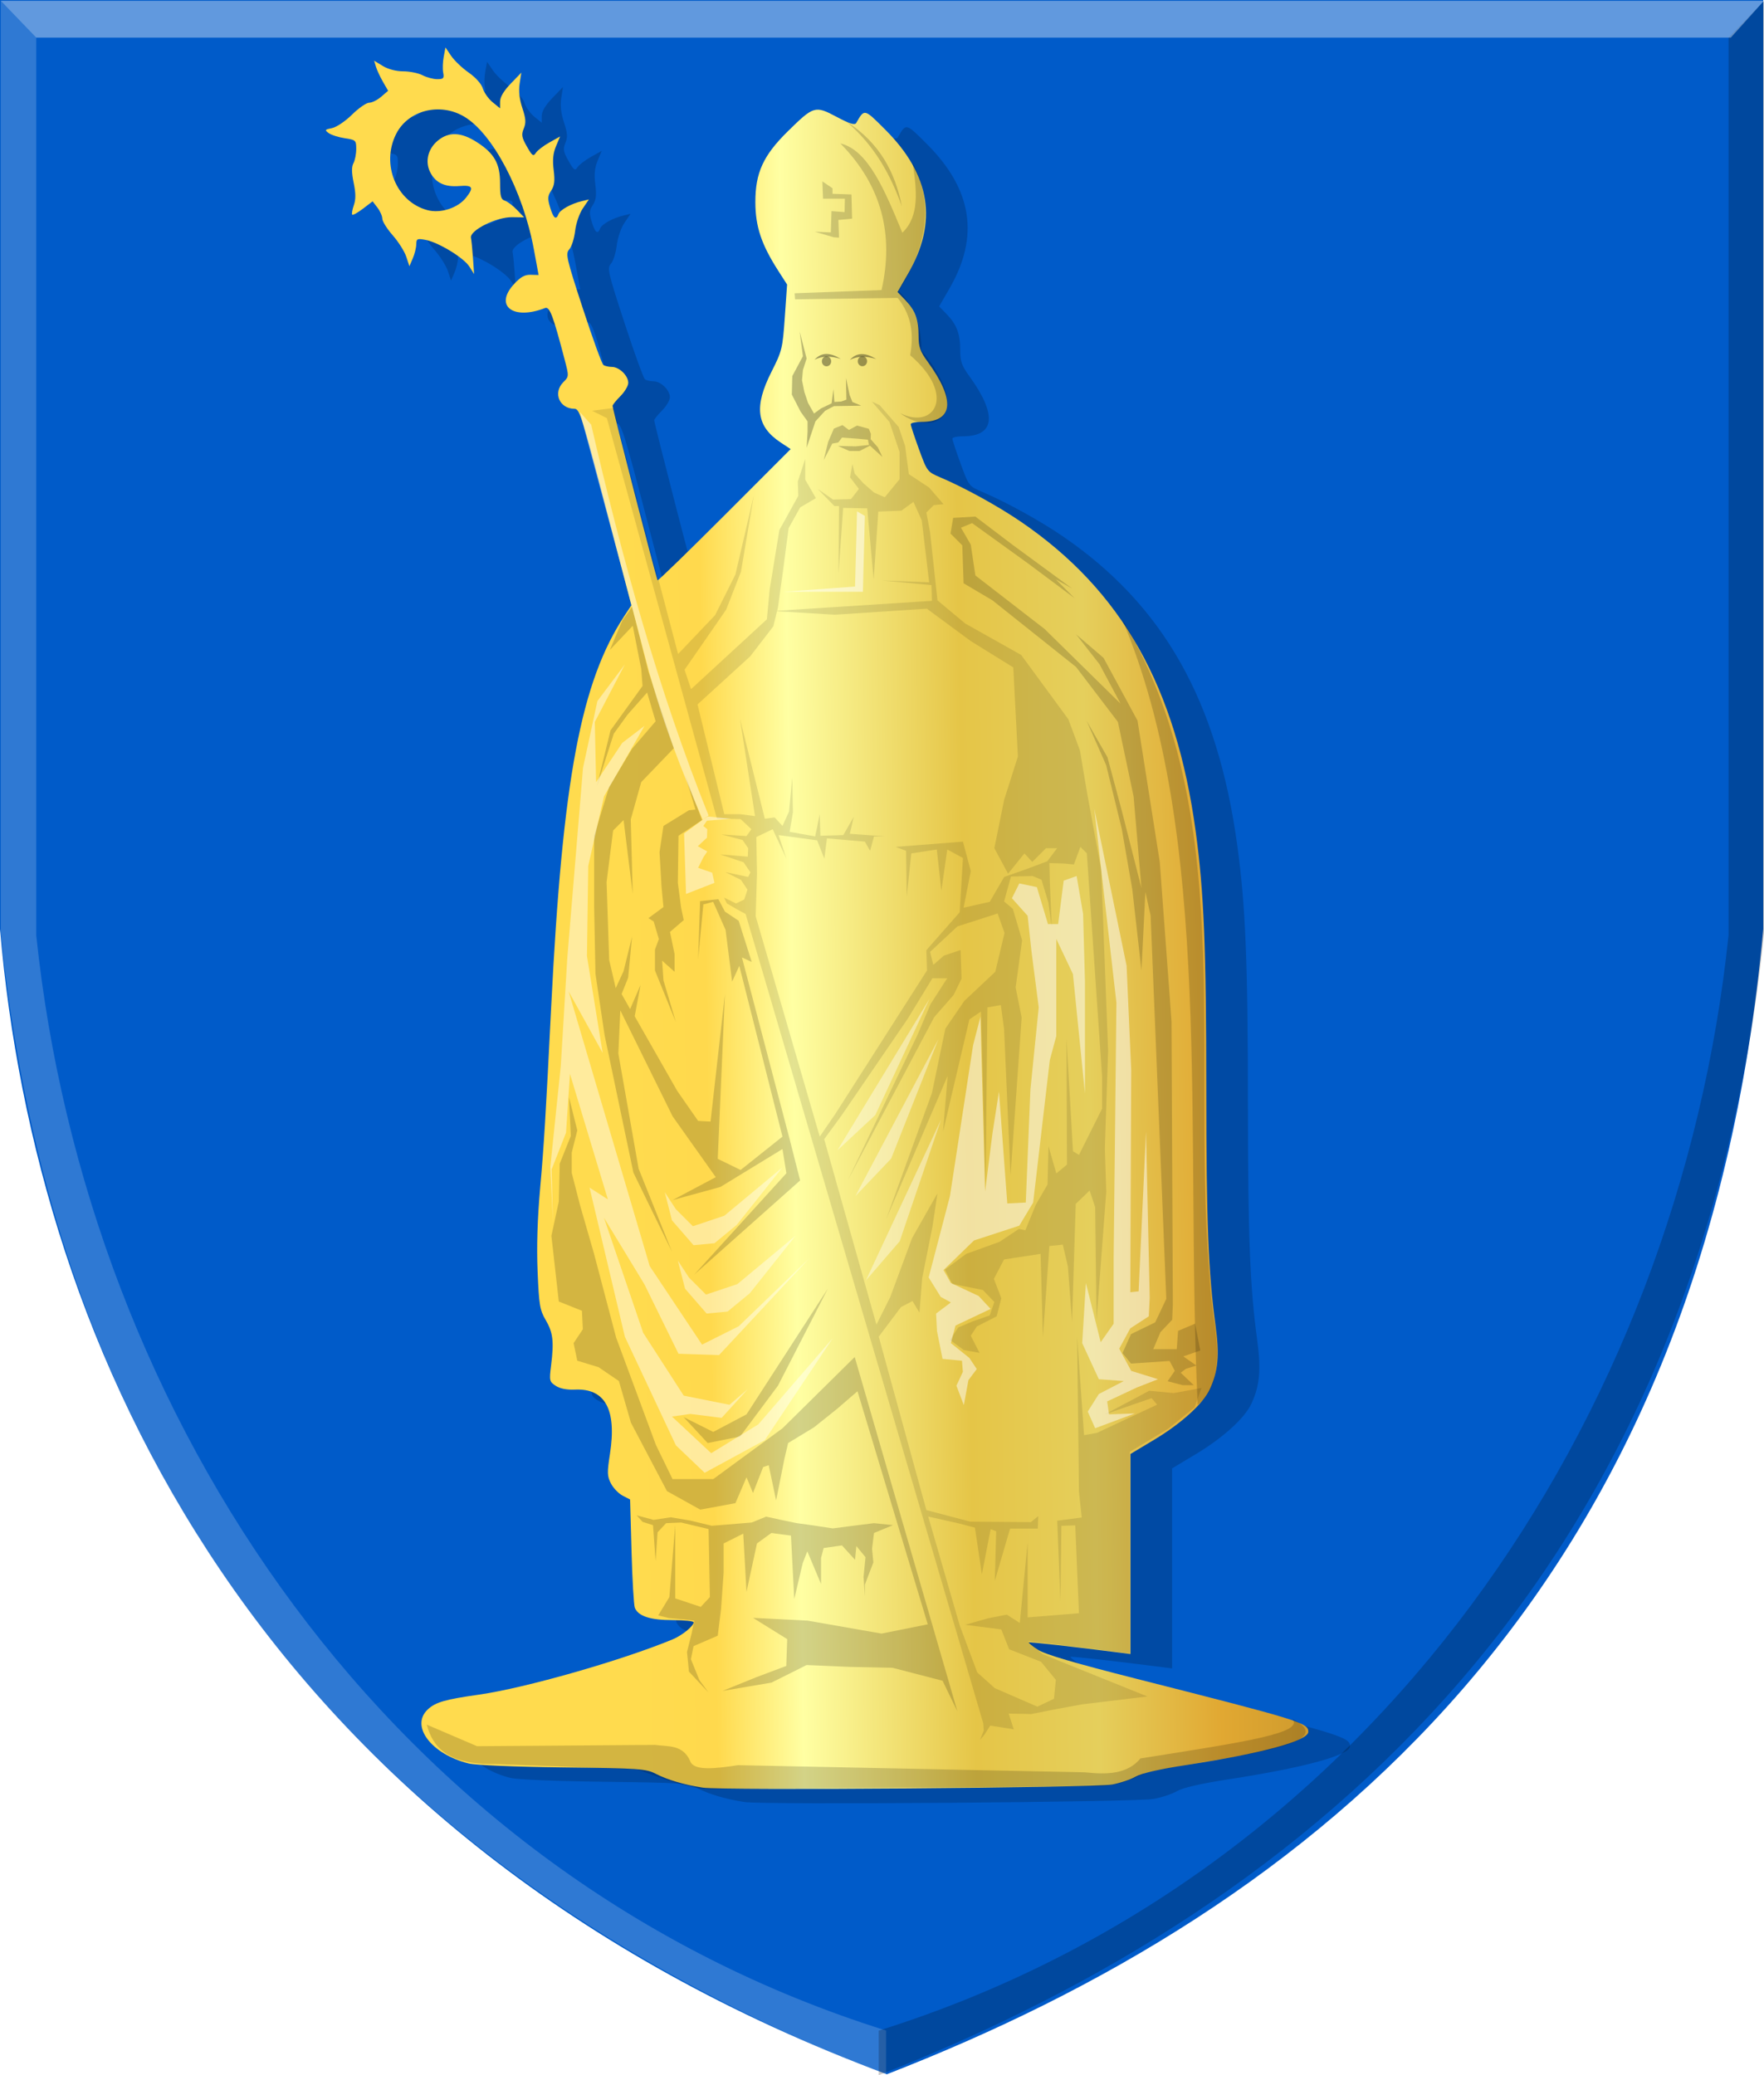 <?xml version="1.0" encoding="UTF-8" standalone="no"?>
<!-- Created with Inkscape (http://www.inkscape.org/) -->

<svg
   xmlns:dc="http://purl.org/dc/elements/1.1/"
   xmlns:cc="http://creativecommons.org/ns#"
   xmlns:rdf="http://www.w3.org/1999/02/22-rdf-syntax-ns#"
   xmlns:svg="http://www.w3.org/2000/svg"
   xmlns="http://www.w3.org/2000/svg"
   xmlns:xlink="http://www.w3.org/1999/xlink"
   xmlns:sodipodi="http://sodipodi.sourceforge.net/DTD/sodipodi-0.dtd"
   xmlns:inkscape="http://www.inkscape.org/namespaces/inkscape"
   width="674.426"
   height="793.195"
   id="svg18009"
   version="1.1"
   inkscape:version="0.48.4 r9939"
   sodipodi:docname="Nieuw document 112">
  <defs
     id="defs18011">
    <linearGradient
       inkscape:collect="always"
       xlink:href="#linearGradient4053-4-8-3-4-6-4"
       id="linearGradient17789-0"
       x1="1506.207"
       y1="-1270.638"
       x2="1769.793"
       y2="-1266.638"
       gradientUnits="userSpaceOnUse"
       gradientTransform="matrix(-1,0,0,1,1966.339,1717.354)" />
    <linearGradient
       id="linearGradient4053-4-8-3-4-6-4">
      <stop
         style="stop-color:#cc992d;stop-opacity:1;"
         offset="0"
         id="stop4055-9-6-3-5-2-1" />
      <stop
         style="stop-color:#e1a832;stop-opacity:1;"
         offset="0.143"
         id="stop4057-8-0-4-2-9-7" />
      <stop
         id="stop4059-2-1-2-9-0-7"
         offset="0.321"
         style="stop-color:#e5cf5c;stop-opacity:1;" />
      <stop
         style="stop-color:#e5c547;stop-opacity:1;"
         offset="0.5"
         id="stop4061-4-2-2-12-4-2" />
      <stop
         id="stop4063-5-6-0-49-9-1"
         offset="0.75"
         style="stop-color:#ffffa3;stop-opacity:1;" />
      <stop
         style="stop-color:#ffd94d;stop-opacity:1;"
         offset="0.875"
         id="stop4065-2-0-1-93-31-3" />
      <stop
         id="stop4067-9-5-2-76-1-1"
         offset="1"
         style="stop-color:#ffdb4e;stop-opacity:1;" />
    </linearGradient>
    <filter
       color-interpolation-filters="sRGB"
       inkscape:collect="always"
       id="filter17950">
      <feGaussianBlur
         inkscape:collect="always"
         stdDeviation="2.603"
         id="feGaussianBlur17952" />
    </filter>
  </defs>
  <sodipodi:namedview
     id="base"
     pagecolor="#ffffff"
     bordercolor="#666666"
     borderopacity="1.0"
     inkscape:pageopacity="0.0"
     inkscape:pageshadow="2"
     inkscape:zoom="0.35"
     inkscape:cx="415.07009"
     inkscape:cy="356.59745"
     inkscape:document-units="px"
     inkscape:current-layer="layer1"
     showgrid="false"
     fit-margin-top="0"
     fit-margin-left="0"
     fit-margin-right="0"
     fit-margin-bottom="0"
     inkscape:window-width="1600"
     inkscape:window-height="837"
     inkscape:window-x="-8"
     inkscape:window-y="-8"
     inkscape:window-maximized="1" />
  <g
     inkscape:label="Laag 1"
     inkscape:groupmode="layer"
     id="layer1"
     transform="translate(40.07,-95.765)">
    <path
       style="fill:#005bc9;fill-opacity:1;stroke:none"
       d="m 634.073,95.765 0,355.089 c -23.159,254.554 -171.512,374.137 -335.1,437.763 C 58.29,798.604 -26.343,611.309 -40.07,450.854 l 0,-355.089 z"
       id="path3008-8"
       inkscape:connector-curvature="0"
       sodipodi:nodetypes="cccccc" />
    <path
       style="fill:#ffffff;fill-opacity:0.184;stroke:none"
       d="m -39.776,96.073 13.565,14.083 0,343.135 c 19.317,184.555 135.282,359.161 324.903,418.604 l 0,17.03 c -168.096,-65.815 -313.117,-191.868 -338.468,-436.305 z"
       id="path3893-5-1-4"
       inkscape:connector-curvature="0"
       sodipodi:nodetypes="ccccccc" />
    <path
       style="fill:#000000;fill-opacity:0.212;stroke:none"
       d="m 634.356,96.108 -13.565,14.083 0,343.135 c -19.317,184.555 -135.282,359.161 -324.902,418.604 l 0,17.03 c 168.095,-65.815 313.117,-191.868 338.468,-436.305 z"
       id="path3893-7-2-2-1"
       inkscape:connector-curvature="0"
       sodipodi:nodetypes="ccccccc" />
    <path
       style="fill:#ffffff;fill-opacity:0.382;stroke:none"
       d="m 634.327,96.073 -12.674,14.083 -647.863,0 -13.565,-14.083 z"
       id="path3913-7-7-3"
       inkscape:connector-curvature="0" />
    <path
       style="fill:#000000;fill-opacity:0.184;filter:url(#filter17950)"
       d="m 244.546,784.557 c -7.28,-1.146 -13.439,-2.959 -17.994,-5.3 -3.74,-1.921 -6.094,-2.083 -35.506,-2.439 -18.417,-0.223 -33.369,-0.843 -36,-1.495 -14.279,-3.536 -22.433,-14.287 -15.66,-20.65 2.959,-2.78 6.57,-3.823 19.66,-5.679 17.537,-2.487 54.433,-13.02 73.986,-21.122 3.611,-1.496 8.014,-5.08 8.014,-6.523 0,-0.454 -3.622,-0.826 -8.05,-0.826 -8.518,0 -13.136,-1.508 -14.429,-4.713 -0.397,-0.983 -0.967,-10.697 -1.267,-21.587 l -0.546,-19.8 -2.837,-1.467 c -1.56,-0.807 -3.578,-2.9 -4.484,-4.652 -1.459,-2.821 -1.502,-4.114 -0.38,-11.327 2.629,-16.898 -1.824,-25.094 -13.348,-24.568 -3.154,0.144 -5.733,-0.36 -7.384,-1.442 -2.422,-1.587 -2.503,-1.942 -1.773,-7.804 1.139,-9.142 0.735,-12.561 -2.045,-17.304 -2.262,-3.86 -2.575,-5.723 -3.113,-18.564 -0.404,-9.626 -0.077,-20.134 1.005,-32.273 1.425,-15.99 2.068,-26.576 4.193,-69 4.362,-87.095 11.351,-124.226 28.164,-149.632 l 2.493,-3.768 -9.812,-37.55 c -8.913,-34.11 -10.001,-37.55 -11.877,-37.55 -5.821,0 -8.411,-6.099 -4.326,-10.184 2.171,-2.171 2.173,-2.224 0.465,-8.75 -4.41,-16.841 -5.712,-20.256 -7.466,-19.576 -12.215,4.734 -19.489,-0.821 -11.907,-9.094 2.554,-2.787 4.151,-3.688 6.423,-3.623 l 3.024,0.086 -1.782,-9.679 c -4.097,-22.25 -15.774,-44.48 -26.74,-50.907 -9.34,-5.473 -21.384,-2.369 -25.952,6.69 -5.823,11.547 0.067,25.892 11.945,29.091 5.031,1.355 11.66,-0.781 14.794,-4.766 3.109,-3.953 2.585,-4.847 -2.6,-4.434 -5.506,0.438 -9.001,-1.201 -11.063,-5.188 -2.098,-4.056 -0.974,-8.941 2.784,-12.104 4.219,-3.55 8.929,-3.385 15.023,0.526 6.663,4.276 8.866,8.18 8.866,15.715 0,4.991 0.323,6.167 1.824,6.644 1.003,0.318 3.074,1.884 4.602,3.479 l 2.778,2.9 -4.59,-0.069 c -6.022,-0.091 -16.304,5.056 -15.747,7.883 0.202,1.025 0.554,4.564 0.782,7.864 l 0.415,6 -1.782,-2.83 c -2.135,-3.392 -11.814,-9.303 -16.747,-10.229 -3.228,-0.606 -3.539,-0.458 -3.58,1.698 -0.025,1.299 -0.624,3.711 -1.332,5.361 l -1.287,3 -1.218,-3.666 c -0.67,-2.016 -2.995,-5.685 -5.168,-8.153 -2.173,-2.468 -3.96,-5.319 -3.973,-6.334 -0.012,-1.016 -0.853,-2.927 -1.868,-4.248 l -1.846,-2.401 -3.659,2.791 c -2.012,1.535 -3.874,2.576 -4.136,2.313 -0.263,-0.263 0.011,-1.879 0.608,-3.591 0.789,-2.262 0.773,-4.618 -0.056,-8.614 -0.811,-3.909 -0.835,-6.074 -0.081,-7.483 0.584,-1.09 1.061,-3.536 1.061,-5.434 0,-3.309 -0.181,-3.479 -4.365,-4.107 -2.401,-0.36 -5.168,-1.242 -6.149,-1.959 -1.632,-1.193 -1.525,-1.356 1.259,-1.913 1.701,-0.34 5.077,-2.614 7.654,-5.155 2.536,-2.5 5.484,-4.546 6.55,-4.546 1.066,0 3.132,-1.026 4.59,-2.281 l 2.651,-2.281 -1.993,-3.469 c -1.096,-1.908 -2.299,-4.497 -2.673,-5.752 l -0.68,-2.283 3.328,2.029 c 2.031,1.238 5.082,2.033 7.828,2.039 2.475,0.01 5.789,0.682 7.364,1.504 1.575,0.822 4.101,1.494 5.611,1.494 2.387,0 2.685,-0.326 2.272,-2.486 -0.261,-1.367 -0.173,-4.096 0.196,-6.063 l 0.671,-3.577 2.193,3.237 c 1.206,1.78 4.218,4.649 6.693,6.374 2.686,1.873 4.864,4.322 5.403,6.076 0.497,1.616 2.184,3.986 3.75,5.265 l 2.847,2.326 0,-2.615 c 0,-1.698 1.422,-4.091 4.059,-6.826 l 4.059,-4.211 -0.644,4.235 c -0.431,2.837 -0.088,5.908 1.04,9.305 1.346,4.053 1.454,5.624 0.54,7.832 -0.975,2.353 -0.797,3.374 1.198,6.886 2.03,3.575 2.484,3.898 3.406,2.433 0.585,-0.93 2.912,-2.724 5.172,-3.987 l 4.108,-2.296 -1.56,3.734 c -1.125,2.692 -1.373,5.231 -0.889,9.101 0.514,4.113 0.293,5.944 -0.943,7.83 -1.363,2.08 -1.428,3.082 -0.421,6.445 1.248,4.164 2.281,4.977 3.218,2.534 0.626,-1.633 4.801,-3.946 8.888,-4.926 l 2.729,-0.654 -2.33,3.434 c -1.312,1.933 -2.601,5.715 -2.948,8.651 -0.34,2.869 -1.343,6.019 -2.23,6.999 -1.496,1.653 -1.121,3.285 5.198,22.613 3.746,11.457 7.27,21.162 7.832,21.566 0.561,0.404 2.033,0.742 3.271,0.75 2.828,0.019 6.25,3.355 6.25,6.092 0,1.142 -1.35,3.427 -3,5.077 -1.65,1.65 -3,3.327 -3,3.727 0,1.183 16.802,66.255 17.214,66.666 0.207,0.207 11.739,-10.992 25.627,-24.888 l 25.25,-25.265 -3.717,-2.447 c -9.403,-6.19 -10.395,-13.712 -3.58,-27.173 3.987,-7.876 4.231,-8.877 5.06,-20.774 l 0.872,-12.5 -3.31,-5.156 c -6.524,-10.161 -8.805,-16.973 -8.821,-26.344 -0.019,-11.197 3.006,-17.815 12.344,-27 9.984,-9.821 10.485,-9.971 18.678,-5.621 5.028,2.67 6.996,3.289 7.527,2.368 3.184,-5.518 3.015,-5.556 11.105,2.534 17.346,17.346 20.169,35.249 8.695,55.145 l -3.994,6.926 2.964,3.074 c 3.786,3.926 5.087,7.443 5.087,13.755 0,4.154 0.599,5.873 3.374,9.685 10.829,14.871 10.005,23.134 -2.309,23.134 -2.236,0 -4.066,0.404 -4.066,0.898 0,0.494 1.416,4.785 3.146,9.535 3.122,8.569 3.186,8.654 8.25,10.809 9.164,3.901 21.935,10.928 30.618,16.848 38.647,26.349 59.384,63.037 66.93,118.409 3.151,23.126 4.035,44.684 4.056,99 0.02,50.172 0.788,69.823 3.509,89.686 1.578,11.524 1.022,17.741 -2.205,24.638 -2.567,5.486 -10.844,12.996 -21.137,19.176 l -9.159,5.5 0,38.231 0,38.231 -4.25,-0.547 c -17.528,-2.255 -34.307,-4.135 -34.592,-3.876 -0.188,0.171 1.387,1.436 3.5,2.81 2.703,1.758 13.922,5.056 37.842,11.124 62.236,15.787 65.5,16.794 65.5,20.198 0,3.456 -17.393,8.199 -46.565,12.699 -10.441,1.611 -17.267,3.173 -19.5,4.463 -1.889,1.092 -5.91,2.444 -8.935,3.005 -6.692,1.241 -149.286,2.329 -156.5,1.194 z"
       id="path17638-3"
       inkscape:connector-curvature="0" />
    <path
       style="fill:url(#linearGradient17789-0);fill-opacity:1"
       d="m 228.626,779.057 c -7.28,-1.146 -13.439,-2.959 -17.994,-5.3 -3.74,-1.921 -6.094,-2.083 -35.506,-2.439 -18.417,-0.223 -33.369,-0.843 -36,-1.495 -14.279,-3.536 -22.433,-14.287 -15.66,-20.65 2.959,-2.78 6.57,-3.823 19.66,-5.679 17.537,-2.487 54.433,-13.02 73.986,-21.122 3.611,-1.496 8.014,-5.08 8.014,-6.523 0,-0.454 -3.622,-0.826 -8.05,-0.826 -8.518,0 -13.136,-1.508 -14.429,-4.713 -0.397,-0.983 -0.967,-10.697 -1.267,-21.587 l -0.546,-19.8 -2.837,-1.467 c -1.56,-0.807 -3.578,-2.9 -4.484,-4.652 -1.459,-2.821 -1.502,-4.114 -0.38,-11.327 2.629,-16.898 -1.824,-25.094 -13.348,-24.568 -3.154,0.144 -5.733,-0.36 -7.384,-1.442 -2.422,-1.587 -2.503,-1.942 -1.773,-7.804 1.139,-9.142 0.735,-12.561 -2.045,-17.304 -2.262,-3.86 -2.575,-5.723 -3.113,-18.564 -0.404,-9.626 -0.077,-20.134 1.005,-32.273 1.425,-15.99 2.068,-26.576 4.193,-69 4.362,-87.095 11.351,-124.226 28.164,-149.632 l 2.493,-3.768 -9.812,-37.55 c -8.913,-34.11 -10.001,-37.55 -11.877,-37.55 -5.821,0 -8.411,-6.099 -4.326,-10.184 2.171,-2.171 2.173,-2.224 0.465,-8.75 -4.41,-16.841 -5.712,-20.256 -7.466,-19.576 -12.215,4.734 -19.489,-0.821 -11.907,-9.094 2.554,-2.787 4.151,-3.688 6.423,-3.623 l 3.024,0.086 -1.782,-9.679 c -4.097,-22.25 -15.774,-44.48 -26.74,-50.907 -9.34,-5.473 -21.384,-2.369 -25.952,6.69 -5.823,11.547 0.067,25.892 11.945,29.091 5.031,1.355 11.66,-0.781 14.794,-4.766 3.109,-3.953 2.585,-4.847 -2.6,-4.434 -5.506,0.438 -9.001,-1.201 -11.063,-5.188 -2.098,-4.056 -0.974,-8.941 2.784,-12.104 4.219,-3.55 8.929,-3.385 15.023,0.526 6.663,4.276 8.866,8.18 8.866,15.715 0,4.991 0.323,6.167 1.824,6.644 1.003,0.318 3.074,1.884 4.602,3.479 l 2.778,2.9 -4.59,-0.069 c -6.022,-0.091 -16.304,5.056 -15.747,7.883 0.202,1.025 0.554,4.564 0.782,7.864 l 0.415,6 -1.782,-2.83 c -2.135,-3.392 -11.814,-9.303 -16.747,-10.229 -3.228,-0.606 -3.539,-0.458 -3.58,1.698 -0.025,1.299 -0.624,3.711 -1.332,5.361 l -1.287,3 -1.218,-3.666 c -0.67,-2.016 -2.995,-5.685 -5.168,-8.153 -2.173,-2.468 -3.96,-5.319 -3.973,-6.334 -0.012,-1.016 -0.853,-2.927 -1.868,-4.248 l -1.846,-2.401 -3.659,2.791 c -2.012,1.535 -3.874,2.576 -4.136,2.313 -0.263,-0.263 0.011,-1.879 0.608,-3.591 0.789,-2.262 0.773,-4.618 -0.056,-8.614 -0.811,-3.909 -0.835,-6.074 -0.081,-7.483 0.584,-1.09 1.061,-3.536 1.061,-5.434 0,-3.309 -0.181,-3.479 -4.365,-4.107 -2.401,-0.36 -5.168,-1.242 -6.149,-1.959 -1.632,-1.193 -1.525,-1.356 1.259,-1.913 1.701,-0.34 5.077,-2.614 7.654,-5.155 2.536,-2.5 5.484,-4.546 6.55,-4.546 1.066,0 3.132,-1.026 4.59,-2.281 l 2.651,-2.281 -1.993,-3.469 c -1.096,-1.908 -2.299,-4.497 -2.673,-5.752 l -0.68,-2.283 3.328,2.029 c 2.031,1.238 5.082,2.033 7.828,2.039 2.475,0.01 5.789,0.682 7.364,1.504 1.575,0.822 4.101,1.494 5.611,1.494 2.387,0 2.685,-0.326 2.272,-2.486 -0.261,-1.367 -0.173,-4.096 0.196,-6.063 l 0.671,-3.577 2.193,3.237 c 1.206,1.78 4.218,4.649 6.693,6.374 2.686,1.873 4.864,4.322 5.403,6.076 0.497,1.616 2.184,3.986 3.75,5.265 l 2.847,2.326 0,-2.615 c 0,-1.698 1.422,-4.091 4.059,-6.826 l 4.059,-4.211 -0.644,4.235 c -0.431,2.837 -0.088,5.908 1.04,9.305 1.346,4.053 1.454,5.624 0.54,7.832 -0.975,2.353 -0.797,3.374 1.198,6.886 2.03,3.575 2.484,3.898 3.406,2.433 0.585,-0.93 2.912,-2.724 5.172,-3.987 l 4.108,-2.296 -1.56,3.734 c -1.125,2.692 -1.373,5.231 -0.889,9.101 0.514,4.113 0.293,5.944 -0.943,7.83 -1.363,2.08 -1.428,3.082 -0.421,6.445 1.248,4.164 2.281,4.977 3.218,2.534 0.626,-1.633 4.801,-3.946 8.888,-4.926 l 2.729,-0.654 -2.33,3.434 c -1.312,1.933 -2.601,5.715 -2.948,8.651 -0.34,2.869 -1.343,6.019 -2.23,6.999 -1.496,1.653 -1.121,3.285 5.198,22.613 3.746,11.457 7.27,21.162 7.832,21.566 0.561,0.404 2.033,0.742 3.271,0.75 2.828,0.019 6.25,3.355 6.25,6.092 0,1.142 -1.35,3.427 -3,5.077 -1.65,1.65 -3,3.327 -3,3.727 0,1.183 16.802,66.255 17.214,66.666 0.207,0.207 11.739,-10.992 25.627,-24.888 l 25.25,-25.265 -3.717,-2.447 c -9.403,-6.19 -10.395,-13.712 -3.58,-27.173 3.987,-7.876 4.231,-8.877 5.06,-20.774 l 0.872,-12.5 -3.31,-5.156 c -6.524,-10.161 -8.805,-16.973 -8.821,-26.344 -0.019,-11.197 3.006,-17.815 12.344,-27 9.984,-9.821 10.485,-9.971 18.678,-5.621 5.028,2.67 6.996,3.289 7.527,2.368 3.184,-5.518 3.015,-5.556 11.105,2.534 17.346,17.346 20.169,35.249 8.695,55.145 l -3.994,6.926 2.964,3.074 c 3.786,3.926 5.087,7.443 5.087,13.755 0,4.154 0.599,5.873 3.374,9.685 10.829,14.871 10.005,23.134 -2.309,23.134 -2.236,0 -4.066,0.404 -4.066,0.898 0,0.494 1.416,4.785 3.146,9.535 3.122,8.569 3.186,8.654 8.25,10.809 9.164,3.901 21.935,10.928 30.618,16.848 38.647,26.349 59.384,63.037 66.93,118.409 3.151,23.126 4.035,44.684 4.056,99 0.02,50.172 0.788,69.823 3.509,89.686 1.578,11.524 1.022,17.741 -2.205,24.638 -2.567,5.486 -10.844,12.996 -21.137,19.176 l -9.159,5.5 0,38.231 0,38.231 -4.25,-0.547 c -17.528,-2.255 -34.307,-4.135 -34.592,-3.876 -0.188,0.171 1.387,1.436 3.5,2.81 2.703,1.758 13.922,5.056 37.842,11.124 62.236,15.787 65.5,16.794 65.5,20.198 0,3.456 -17.393,8.199 -46.565,12.699 -10.441,1.611 -17.267,3.173 -19.5,4.463 -1.889,1.092 -5.91,2.444 -8.935,3.005 -6.692,1.241 -149.286,2.329 -156.5,1.194 z"
       id="path17638-4-1"
       inkscape:connector-curvature="0" />
    <path
       style="fill:#000000;fill-opacity:0.113;stroke:none"
       d="m 244.99,445.103 90.863,309.359 0.177,2.828 -1.414,3.535 1.768,-2.121 2.121,-3.359 9.016,1.414 -1.945,-6.01 8.662,0.177 8.839,-1.768 10.607,-1.945 24.925,-3.005 -33.764,-13.612 -6.364,-2.652 -5.48,-4.95 38.891,4.773 0,-77.075 14.672,-8.839 10.076,-8.132 2.652,-7.425 -10.607,1.944 -9.369,-0.884 -16.971,9.016 17.854,-6.187 2.121,2.475 -22.981,10.783 -4.95,0.884 -2.652,-37.83 0.53,43.487 0.177,15.91 1.061,9.899 -9.369,1.238 1.237,30.759 0.354,-28.815 5.303,-0.177 1.414,33.588 -19.622,1.591 0,-28.638 -3.005,30.759 -4.95,-3.182 -7.248,1.414 -8.662,2.475 13.789,1.768 3.005,7.601 12.198,4.773 5.657,6.894 -0.707,7.248 -6.364,3.005 -16.264,-7.071 -6.718,-6.01 -6.718,-18.031 -12.021,-41.542 11.844,2.652 6.01,1.591 2.652,17.855 3.359,-17.324 2.121,0.884 -0.53,18.915 5.834,-19.976 10.607,0 0.177,-4.773 -2.828,2.298 -23.158,-0.177 -16.794,-4.419 -18.208,-66.291 8.485,-11.314 4.42,-2.298 2.652,4.42 1.061,-13.258 3.889,-19.445 1.944,-12.905 -9.723,17.147 -8.309,22.451 -5.303,10.607 -19.976,-70.888 6.718,-9.192 25.279,-36.946 9.369,-15.38 5.657,0 -6.364,9.899 -4.95,11.667 -26.693,55.685 33.057,-62.402 7.425,-8.485 3.005,-6.187 -0.354,-10.96 -6.364,2.121 -4.066,3.536 -1.237,-4.95 10.43,-9.723 15.38,-4.95 2.652,7.425 -3.535,14.849 -11.844,11.137 -7.248,10.607 -5.127,24.572 -17.501,48.26 23.511,-54.801 -1.768,21.39 10.076,-42.957 4.419,-3.005 1.768,66.645 0.707,-68.236 5.127,-0.884 1.238,9.192 2.475,55.861 4.243,-60.281 -2.298,-11.491 2.475,-18.031 -3.535,-12.021 -3.359,-2.828 2.652,-9.546 8.309,-0.177 3.359,1.414 2.652,8.839 1.238,9.192 -0.707,-16.971 -0.177,-7.425 5.657,0.177 3.712,0.353 2.475,-6.718 2.475,2.475 5.834,85.383 0,12.198 -8.839,17.678 -2.298,-1.414 -2.475,-42.957 0.177,48.083 -4.066,3.359 -3.005,-10.43 -0.353,14.672 -4.42,7.601 -2.121,5.127 -1.944,4.773 -2.475,-0.53 -7.425,4.95 -12.728,4.596 -8.132,6.01 2.829,5.48 11.667,2.298 4.419,4.596 -1.768,5.127 -6.541,2.298 -5.48,2.298 -3.182,4.773 5.303,3.889 6.01,1.061 -3.359,-6.541 2.298,-3.535 7.601,-3.889 1.768,-6.894 -2.828,-7.425 3.889,-7.425 13.965,-2.121 0.884,31.82 2.475,-34.825 5.127,-0.53 1.944,8.309 1.591,21.213 1.414,-45.078 5.303,-5.127 2.121,6.364 0.53,43.31 3.712,-49.144 -0.53,-16.794 1.237,-37.123 -2.652,-69.296 -5.303,-28.815 -2.829,-16.794 -4.419,-11.844 -18.031,-24.572 -21.39,-12.021 -10.607,-8.839 -2.828,-25.986 -1.414,-7.601 2.828,-2.829 3.712,-0.353 -5.48,-6.364 -7.778,-5.127 -1.414,-10.783 -2.475,-7.248 -7.248,-8.309 -3.005,-1.414 6.718,7.778 3.889,11.491 0,10.43 -5.657,6.894 -4.066,-1.768 -4.066,-3.536 -3.359,-3.712 -0.884,-3.712 -0.884,5.127 3.359,4.42 -3.005,3.889 -6.894,0.177 -5.834,-4.066 6.364,6.541 1.768,0 -0.177,25.809 1.768,-25.102 9.192,0.177 2.475,27.224 1.768,-25.986 8.839,-0.353 4.596,-3.359 3.182,7.071 2.828,23.688 -18.031,-0.707 18.915,1.768 0.177,6.01 -60.634,3.889 23.511,1.414 35.178,-2.298 16.794,12.374 16.264,10.076 1.746,34.086 -5.25,16.5 -3.75,18.5 5.25,9.75 6.25,-7.75 3,3.25 5.25,-5.25 4.25,0 -3.75,5 -8,3 -8.5,3 -5.5,9.5 -10,2.25 2.75,-14 -3,-11.25 -25.75,2 4,1.5 0.25,17.5 1.75,-16.5 9.75,-1.5 1.75,15.75 2.25,-15.75 6,3.25 -1.25,20.75 -12.75,14.5 0.25,7.75 -35,54.75 -6,8.75 -24.5,-84.25 0.5,-16.25 -0.25,-14 6.25,-3 5.25,11.25 -3,-9 14.75,2 2.75,7 1,-7.75 14.5,1.25 2,3.5 1.5,-5.5 4.5,0 -13.75,-1 1.5,-6.5 -4,7 -8.75,0.25 -0.25,-8.25 -1.75,8.5 -9.75,-1.75 1.25,-7.5 -0.25,-13.25 -1.25,13 -2.5,5.5 -3,-3.25 -3.75,0.5 -9.5,-38.25 5.75,37.25 -5.75,-0.75 -6,0 -10.234,-41.943 20.152,-18.385 8.839,-11.491 1.768,-7.248 2.121,-15.38 1.944,-14.849 4.419,-7.955 6.01,-3.535 -4.066,-7.071 0,-7.955 -2.829,8.662 0.177,5.48 -7.248,13.082 -3.712,22.804 -1.061,11.314 -28.991,26.693 -2.475,-7.425 15.91,-22.981 5.657,-14.496 4.95,-29.345 -7.071,30.406 -7.778,15.556 -14.142,14.849 -24.749,-94.045 -8.132,1.061 5.657,2.828 42.073,153.089 9.059,0.155 4.125,3.875 -1.875,2.625 -9.625,-0.625 8.125,2.125 2.125,3.125 -0.125,3.25 -10.625,-0.875 9,3 2.625,3.875 -0.875,1.75 -8.75,-1.875 6,3 2.5,3.75 -1.25,3.75 -3.125,1.5 -4.625,-2.25 1.125,2.25 3.875,2.25 z"
       id="path17658-5"
       inkscape:connector-curvature="0" />
    <path
       style="fill:#000000;fill-opacity:0.175;stroke:none"
       d="m 207.839,352.466 9.75,29.25 -12.5,13 -4,14.25 0.75,28.5 -3.5,-28.25 -4,4 -2.5,19.75 1,29.75 2.5,10.75 3,-6.5 3.25,-13.25 -1.5,15.75 -2.5,6.25 3.25,5.75 4,-9.25 -2.25,12 16.25,28.5 8,11.5 4.75,0.25 5.5,-48.75 -2.75,63 8.75,4.25 16,-12.75 -16.5,-65.25 -2.75,6 -2.5,-19.75 -4.75,-10.75 -3.75,1 -2,21 0.75,-22.25 7,-0.75 2.5,4.75 5.25,3.5 5,15.75 -3.75,-1.75 18.25,69.5 4,15.75 -40.5,36 35.25,-38.75 -1.5,-9.25 -23.75,14.5 -18.25,5 16.5,-8.75 -16.5,-23.25 -20,-40.5 -0.75,16.5 7.75,44 12.75,31.75 -14.75,-30.25 -11,-52.5 -3.5,-23.5 -0.5,-25.5 0,-27.25 5.75,-18.75 8.75,-14.5 9,-10.5 -3.25,-11 -7.5,8.5 -5.25,7.25 -6.5,20.25 5.25,-21.5 12.25,-17 -0.5,-6.5 -3.25,-16.5 -8.75,9.25 4.75,-11.25 3.75,-5.25 z"
       id="path17660-1"
       inkscape:connector-curvature="0" />
    <path
       style="fill:#000000;fill-opacity:0.175;stroke:none"
       d="m 177.461,515.106 0.707,14.849 -4.243,10.607 -0.353,14.496 -2.828,13.081 2.828,25.102 8.839,3.536 0.354,7.071 -3.536,5.303 1.414,6.718 8.132,2.475 7.778,5.303 4.596,15.91 13.789,26.163 12.728,7.071 13.435,-2.475 4.243,-9.899 2.475,6.01 3.889,-9.899 2.121,-0.707 2.828,13.435 3.182,-15.91 1.414,-6.01 9.899,-6.01 8.839,-7.071 7.778,-6.718 26.87,89.096 -17.678,3.535 -28.284,-4.95 -20.86,-1.061 13.082,8.132 -0.354,10.253 -11.314,4.243 -13.082,5.303 18.738,-3.182 13.435,-6.718 16.264,0.707 16.617,0.354 19.092,4.95 5.657,11.667 -39.244,-135.411 -27.577,27.224 -26.517,19.445 -15.556,0 -6.364,-13.082 -15.203,-41.012 -8.485,-32.173 -5.303,-18.385 -3.182,-12.374 0,-7.778 2.121,-8.485 z"
       id="path17662-5"
       inkscape:connector-curvature="0" />
    <path
       style="fill:#000000;fill-opacity:0.175;stroke:none"
       d="m 388.839,332.216 c 35.258,82.764 24.083,197.104 29,300.5 6.587,-4.912 9.4,-15.107 6,-34 -10.799,-90.755 11.943,-188.647 -35,-266.5 z"
       id="path17664-0"
       inkscape:connector-curvature="0"
       sodipodi:nodetypes="cccc" />
    <path
       style="fill:#000000;fill-opacity:0.175;stroke:none"
       d="m 369.839,320.716 -22.5,-16.5 -14.5,-11 -8.5,0.5 -1,6 4.5,4.5 0.5,14.5 11,6.5 32,25.5 16,21 6,28.5 3,35 -7.5,-29.5 -5.5,-20.5 -8,-14 7.5,17 6,24.5 4,23 3.5,31 1.5,-30 2,9 6,146.5 -4.25,9 -9.25,4.5 -3.25,7.25 3.25,4 14.75,-1 2,3.75 -2.75,4 5.75,1.5 4.25,0 -5,-4.75 2,-1.5 4,-1.25 -5,-3.5 6.5,-2.25 -2,-10.25 -6.5,2.75 -0.5,7 -9,0 2.75,-6.5 4.5,-4.75 0.25,-5.75 -0.5,-108.25 -4.5,-61 -8.5,-54 -13,-24 -10.5,-9 9,11.5 8,15 -29,-28.5 -26.5,-20.5 -1.75,-11.75 -3.75,-6.5 4.25,-1.75 21.5,15.5 17.75,13.25 -7.25,-7.25 z"
       id="path17666-5"
       inkscape:connector-curvature="0" />
    <path
       style="fill:#000000;fill-opacity:0.175;stroke:none"
       d="m 221.839,391.966 6.5,17.25 -9,6 -0.25,18 1.25,9.5 1,4.75 -5.25,4.5 1.75,8.5 0,6.75 -4.75,-4.25 0.5,7.5 4.75,16 -8,-19.75 0,-8 1.5,-4 -2,-6.75 -2,-1.25 5.75,-4.25 -0.75,-8 -0.75,-13 1.5,-10 9.75,-6 2.5,-0.25 z"
       id="path17668-1"
       inkscape:connector-curvature="0" />
    <path
       style="fill:#000000;fill-opacity:0.175;stroke:none"
       d="m 203.339,674.966 6.5,1.75 6.5,-1 7.5,1.25 8.25,2 15.25,-1.25 5.5,-2.25 5.75,1.25 6,1.25 5.5,0.75 8.25,1.25 5.75,-0.75 10,-1.25 7.25,0.75 -7.25,3 -0.75,6 0.5,5.25 -3.25,8.5 0,4.5 -0.5,-7.5 0.75,-7.5 -3.5,-4.25 -0.5,5.25 -5,-5.5 -7,1 -1,3.75 0,10 -5.25,-12.5 -1.75,4.5 -3.25,13.75 -1.25,-24.25 -7.5,-1 -5.5,4 -4,18.5 -1.25,-22.25 -7.5,3.75 0,11.25 -1,14 -1.25,10 -9.25,4 -1,5 3.25,8 3.5,4.75 -7.5,-8 -0.75,-7.5 1.75,-7 1,-5 -9.75,-1 -4,-1 4.25,-7 2.25,-27.5 0,28 9.75,3.25 3.5,-3.75 -0.5,-26 -10.5,-2.5 -5.75,0.25 -3.25,3.5 -0.75,11 -1,-13.75 -4,-1.25 z"
       id="path17670-2"
       inkscape:connector-curvature="0" />
    <path
       style="fill:#000000;fill-opacity:0.175;stroke:none"
       d="m 221.302,637.436 11.314,5.657 12.728,-6.718 31.113,-48.083 -19.092,37.123 -14.496,19.445 -12.374,2.475 z"
       id="path17672-2"
       inkscape:connector-curvature="0" />
    <path
       style="fill:#000000;fill-opacity:0.175;stroke:none"
       d="m 123.089,754.966 19.25,8.25 68,-0.5 c 5.031,0.704 10.693,-0.234 13.5,6.25 1.353,3.752 9.477,2.849 18.25,1.5 l 132.655,2.734 c 8.309,0.884 16.163,0.796 21.213,-5.303 40.275,-6.377 63.071,-9.726 57.983,-15.203 21.381,10.827 -28.854,14.62 -55.883,20.692 -5.846,2.757 -12.069,5.637 -21.192,5.118 l -142.129,1.061 c -10.036,0.875 -20.63,-3.833 -31.113,-7.425 l -54.447,-2.121 c -18.198,0.293 -23.786,-6.461 -26.088,-15.052 z"
       id="path17674-1"
       inkscape:connector-curvature="0"
       sodipodi:nodetypes="cccccccccccccc" />
    <path
       style="fill:#000000;fill-opacity:0.175;stroke:none"
       d="m 274.339,165.091 0.25,6.625 8.375,0 -0.125,5.125 -5,-0.375 -0.25,8.125 -6.125,-0.25 7.25,2.125 2,0.125 -0.25,-6.75 5.25,-0.5 -0.25,-9.25 -7.25,-0.25 0,-2.125 z"
       id="path17676-5"
       inkscape:connector-curvature="0"
       sodipodi:nodetypes="ccccccccccccccc" />
    <path
       style="fill:#000000;fill-opacity:0.175;stroke:none"
       d="m 283.174,141.931 c 11.304,9.53 17.29,20.832 21.567,32.704 -2.519,-12.729 -8.248,-24.201 -21.567,-32.704 z"
       id="path17678-5"
       inkscape:connector-curvature="0"
       sodipodi:nodetypes="ccc" />
    <path
       style="fill:#000000;fill-opacity:0.175;stroke:none"
       d="m 281.229,150.593 c 15.98,16.24 20.49,35.086 15.733,56.038 l -33.234,1.237 0.177,2.298 39.244,-0.53 c 5.651,7.079 6.065,14.452 4.773,21.92 17.897,15.33 9.122,28.681 -3.889,22.097 12.301,9.275 29.175,1.637 8.132,-24.042 0.08,-8.602 -2.156,-16.378 -8.662,-22.628 9.94,-15.337 14.164,-32.491 5.303,-49.144 1.657,10.433 2.784,20.602 -3.889,26.87 -6.531,-15.77 -13.02,-31.678 -23.688,-34.118 z"
       id="path17680-3"
       inkscape:connector-curvature="0"
       sodipodi:nodetypes="cccccccccccc" />
    <path
       style="fill:#000000;fill-opacity:0.259;stroke:none"
       d="m 265.673,222.541 1.237,9.369 -4.066,7.601 -0.177,7.071 3.359,6.541 2.652,3.712 0,4.066 -0.354,6.01 3.359,-10.076 3.712,-4.066 3.359,-1.768 10.43,-0.177 -3.359,-1.414 -1.061,-2.652 -1.414,-6.541 0.177,8.309 -1.944,0.707 -2.652,0.177 -0.353,-4.95 -0.707,5.48 -4.066,1.944 -2.652,1.945 -2.298,-4.066 -1.414,-4.243 -0.884,-4.42 0.354,-3.889 1.414,-4.42 z"
       id="path17682-8"
       inkscape:connector-curvature="0" />
    <path
       style="fill:#000000;fill-opacity:0.208;stroke:none"
       d="m 274.865,271.596 1.679,-6.894 2.21,-5.127 3.27,-1.326 2.475,1.856 3.094,-1.679 4.508,1.237 0.795,1.944 -0.088,2.033 2.74,3.094 1.768,3.712 -4.773,-4.331 -3.978,2.033 -3.889,0 -4.419,-1.945 6.806,0.177 5.127,-0.53 -0.442,-2.033 -3.801,-0.353 -6.099,-0.442 -1.414,1.856 -2.298,0.442 z"
       id="path17684-9"
       inkscape:connector-curvature="0" />
    <path
       style="fill:#000000;fill-opacity:0.368;stroke:none"
       d="m 271.339,233.279 c 2.803,-3.134 6.262,-2.666 10.062,-0.312 -3.689,-1.161 -7.081,-1.2 -10.062,0.312 z"
       id="path17686-2"
       inkscape:connector-curvature="0"
       sodipodi:nodetypes="ccc" />
    <path
       style="fill:#000000;fill-opacity:0.368;stroke:none"
       d="m 284.87,233.323 c 2.803,-3.134 6.262,-2.666 10.062,-0.312 -3.689,-1.161 -7.081,-1.2 -10.062,0.312 z"
       id="path17686-1-8"
       inkscape:connector-curvature="0"
       sodipodi:nodetypes="ccc" />
    <path
       sodipodi:type="arc"
       style="fill:#000000;fill-opacity:0.368;stroke:none"
       id="path17706-4"
       sodipodi:cx="1697.5938"
       sodipodi:cy="-1483.4816"
       sodipodi:rx="1.78125"
       sodipodi:ry="1.90625"
       d="m 1699.375,-1483.482 c 0,1.053 -0.797,1.906 -1.781,1.906 -0.984,0 -1.781,-0.854 -1.781,-1.906 0,-1.053 0.797,-1.906 1.781,-1.906 0.984,0 1.781,0.853 1.781,1.906 z"
       transform="translate(-1421.661,1717.354)" />
    <path
       transform="translate(-1407.942,1717.323)"
       sodipodi:type="arc"
       style="fill:#000000;fill-opacity:0.368;stroke:none"
       id="path17706-7-2"
       sodipodi:cx="1697.5938"
       sodipodi:cy="-1483.4816"
       sodipodi:rx="1.78125"
       sodipodi:ry="1.90625"
       d="m 1699.375,-1483.482 c 0,1.053 -0.797,1.906 -1.781,1.906 -0.984,0 -1.781,-0.854 -1.781,-1.906 0,-1.053 0.797,-1.906 1.781,-1.906 0.984,0 1.781,0.853 1.781,1.906 z" />
    <path
       style="fill:#ffffff;fill-opacity:0.524;stroke:none"
       d="m 290.589,292.966 -0.75,29 -30.5,0 27.5,-2 0.75,-28.75 z"
       id="path17726-7"
       inkscape:connector-curvature="0" />
    <path
       style="fill:#ffffff;fill-opacity:0.462;stroke:none"
       d="m 181.589,253.216 20.129,75.132 c 6.058,22.19 8.796,38.969 26.871,80.743 l -7.125,5.25 0.75,23.125 10.875,-4.25 -0.875,-3.875 -5.375,-1.875 2,-4 1.5,-2.25 -3.625,-2 3.5,-3.25 0.125,-3.25 -1.5,-1.25 1.375,-2 9.25,-0.75 -9,-0.875 -2.375,1.5 2.75,-1.875 c -19.256,-47.776 -33.351,-99.516 -44.893,-149.393 z"
       id="path17728-5"
       inkscape:connector-curvature="0"
       sodipodi:nodetypes="ccccccccccccccccccccc" />
    <path
       style="fill:#ffffff;fill-opacity:0.491;stroke:none"
       d="m 346.813,439.092 6.01,6.718 1.414,13.081 2.828,21.92 -3.182,31.466 -1.768,43.133 -7.071,0.354 -3.182,-42.78 -2.475,15.91 -2.828,22.274 -1.768,-66.822 -2.828,10.96 -8.839,57.629 -8.132,31.113 4.596,7.425 3.889,2.121 -5.657,4.243 0.353,6.718 2.121,10.607 7.425,0.707 0.353,4.243 -2.475,5.303 2.828,7.425 1.768,-9.546 3.182,-4.243 -2.828,-4.243 -7.071,-5.657 1.768,-6.718 13.435,-6.364 -4.596,-4.95 -10.607,-4.95 -2.828,-4.95 11.667,-11.314 17.324,-5.657 5.303,-8.839 6.364,-54.447 2.475,-9.192 0,-37.123 6.364,13.435 4.596,45.608 0,-42.78 -0.707,-25.809 -2.475,-14.496 -4.95,1.768 -2.121,16.617 -3.889,0 -4.243,-14.142 -6.718,-1.414 z"
       id="path17730-8"
       inkscape:connector-curvature="0" />
    <path
       style="fill:#ffffff;fill-opacity:0.491;stroke:none"
       d="m 378.28,404.798 0,0 8.485,74.246 -1.061,97.934 0,24.749 -4.95,7.071 -5.657,-22.628 -1.414,22.981 6.364,13.789 9.546,0.707 -9.546,4.95 -4.243,6.718 2.829,6.364 15.203,-5.657 -9.899,0.353 -0.707,-4.95 11.314,-5.303 8.132,-3.182 -10.253,-3.182 -4.596,-8.485 4.243,-7.778 7.071,-4.596 0.353,-7.071 -1.414,-63.64 -2.828,61.165 -3.182,0.354 0.353,-84.853 -1.768,-39.952 z"
       id="path17732-4"
       inkscape:connector-curvature="0" />
    <path
       style="fill:#ffffff;fill-opacity:0.448;stroke:none"
       d="m 177.339,474.716 31,105 20,30 14,-7 27,-26 -34.5,37 -15.5,-0.5 -13,-26.5 -15.5,-25.5 15,44 15.5,24 17.5,3.5 7,-6 -10,11 -12,-1.5 -7,1 15,14 18,-11 28.5,-33 -26,39 -23,12.5 -11,-10.5 -19.5,-41.5 -13.5,-57 7,4.5 -14.5,-48 -1.5,22.5 -5.5,14 0.5,20.5 -1,-21.5 4,-38.5 2.5,-41.5 6,-72.5 5.5,-25.5 10.5,-14 -11.5,22 0.5,23 10,-15 8.5,-6.5 -15.5,27 -6,26.5 -0.5,34.5 6,37 z"
       id="path17734-0"
       inkscape:connector-curvature="0" />
    <path
       style="fill:#ffffff;fill-opacity:0.425;stroke:none"
       d="m 259.089,541.966 -22.25,18.5 -12,4 -6.5,-6.5 -4.25,-6.5 2.75,10.75 8.25,9.5 8,-0.75 8.5,-7 z"
       id="path17736-9"
       inkscape:connector-curvature="0" />
    <path
       style="fill:#ffffff;fill-opacity:0.425;stroke:none"
       d="m 264.089,568.091 -22.25,18.5 -12,4 -6.5,-6.5 -4.25,-6.5 2.75,10.75 8.25,9.5 8,-0.75 8.5,-7 z"
       id="path17736-8-4"
       inkscape:connector-curvature="0" />
    <path
       style="fill:#ffffff;fill-opacity:0.406;stroke:none"
       d="m 280.089,535.466 35.25,-58 -20.75,44.5 z"
       id="path17756-4"
       inkscape:connector-curvature="0" />
    <path
       style="fill:#ffffff;fill-opacity:0.406;stroke:none"
       d="m 286.967,552.961 31.745,-59.99 -18.072,45.653 z"
       id="path17756-5-3"
       inkscape:connector-curvature="0" />
    <path
       style="fill:#ffffff;fill-opacity:0.406;stroke:none"
       d="m 290.968,585.209 28.743,-61.485 -15.795,46.49 z"
       id="path17756-7-5"
       inkscape:connector-curvature="0" />
  </g>
</svg>
